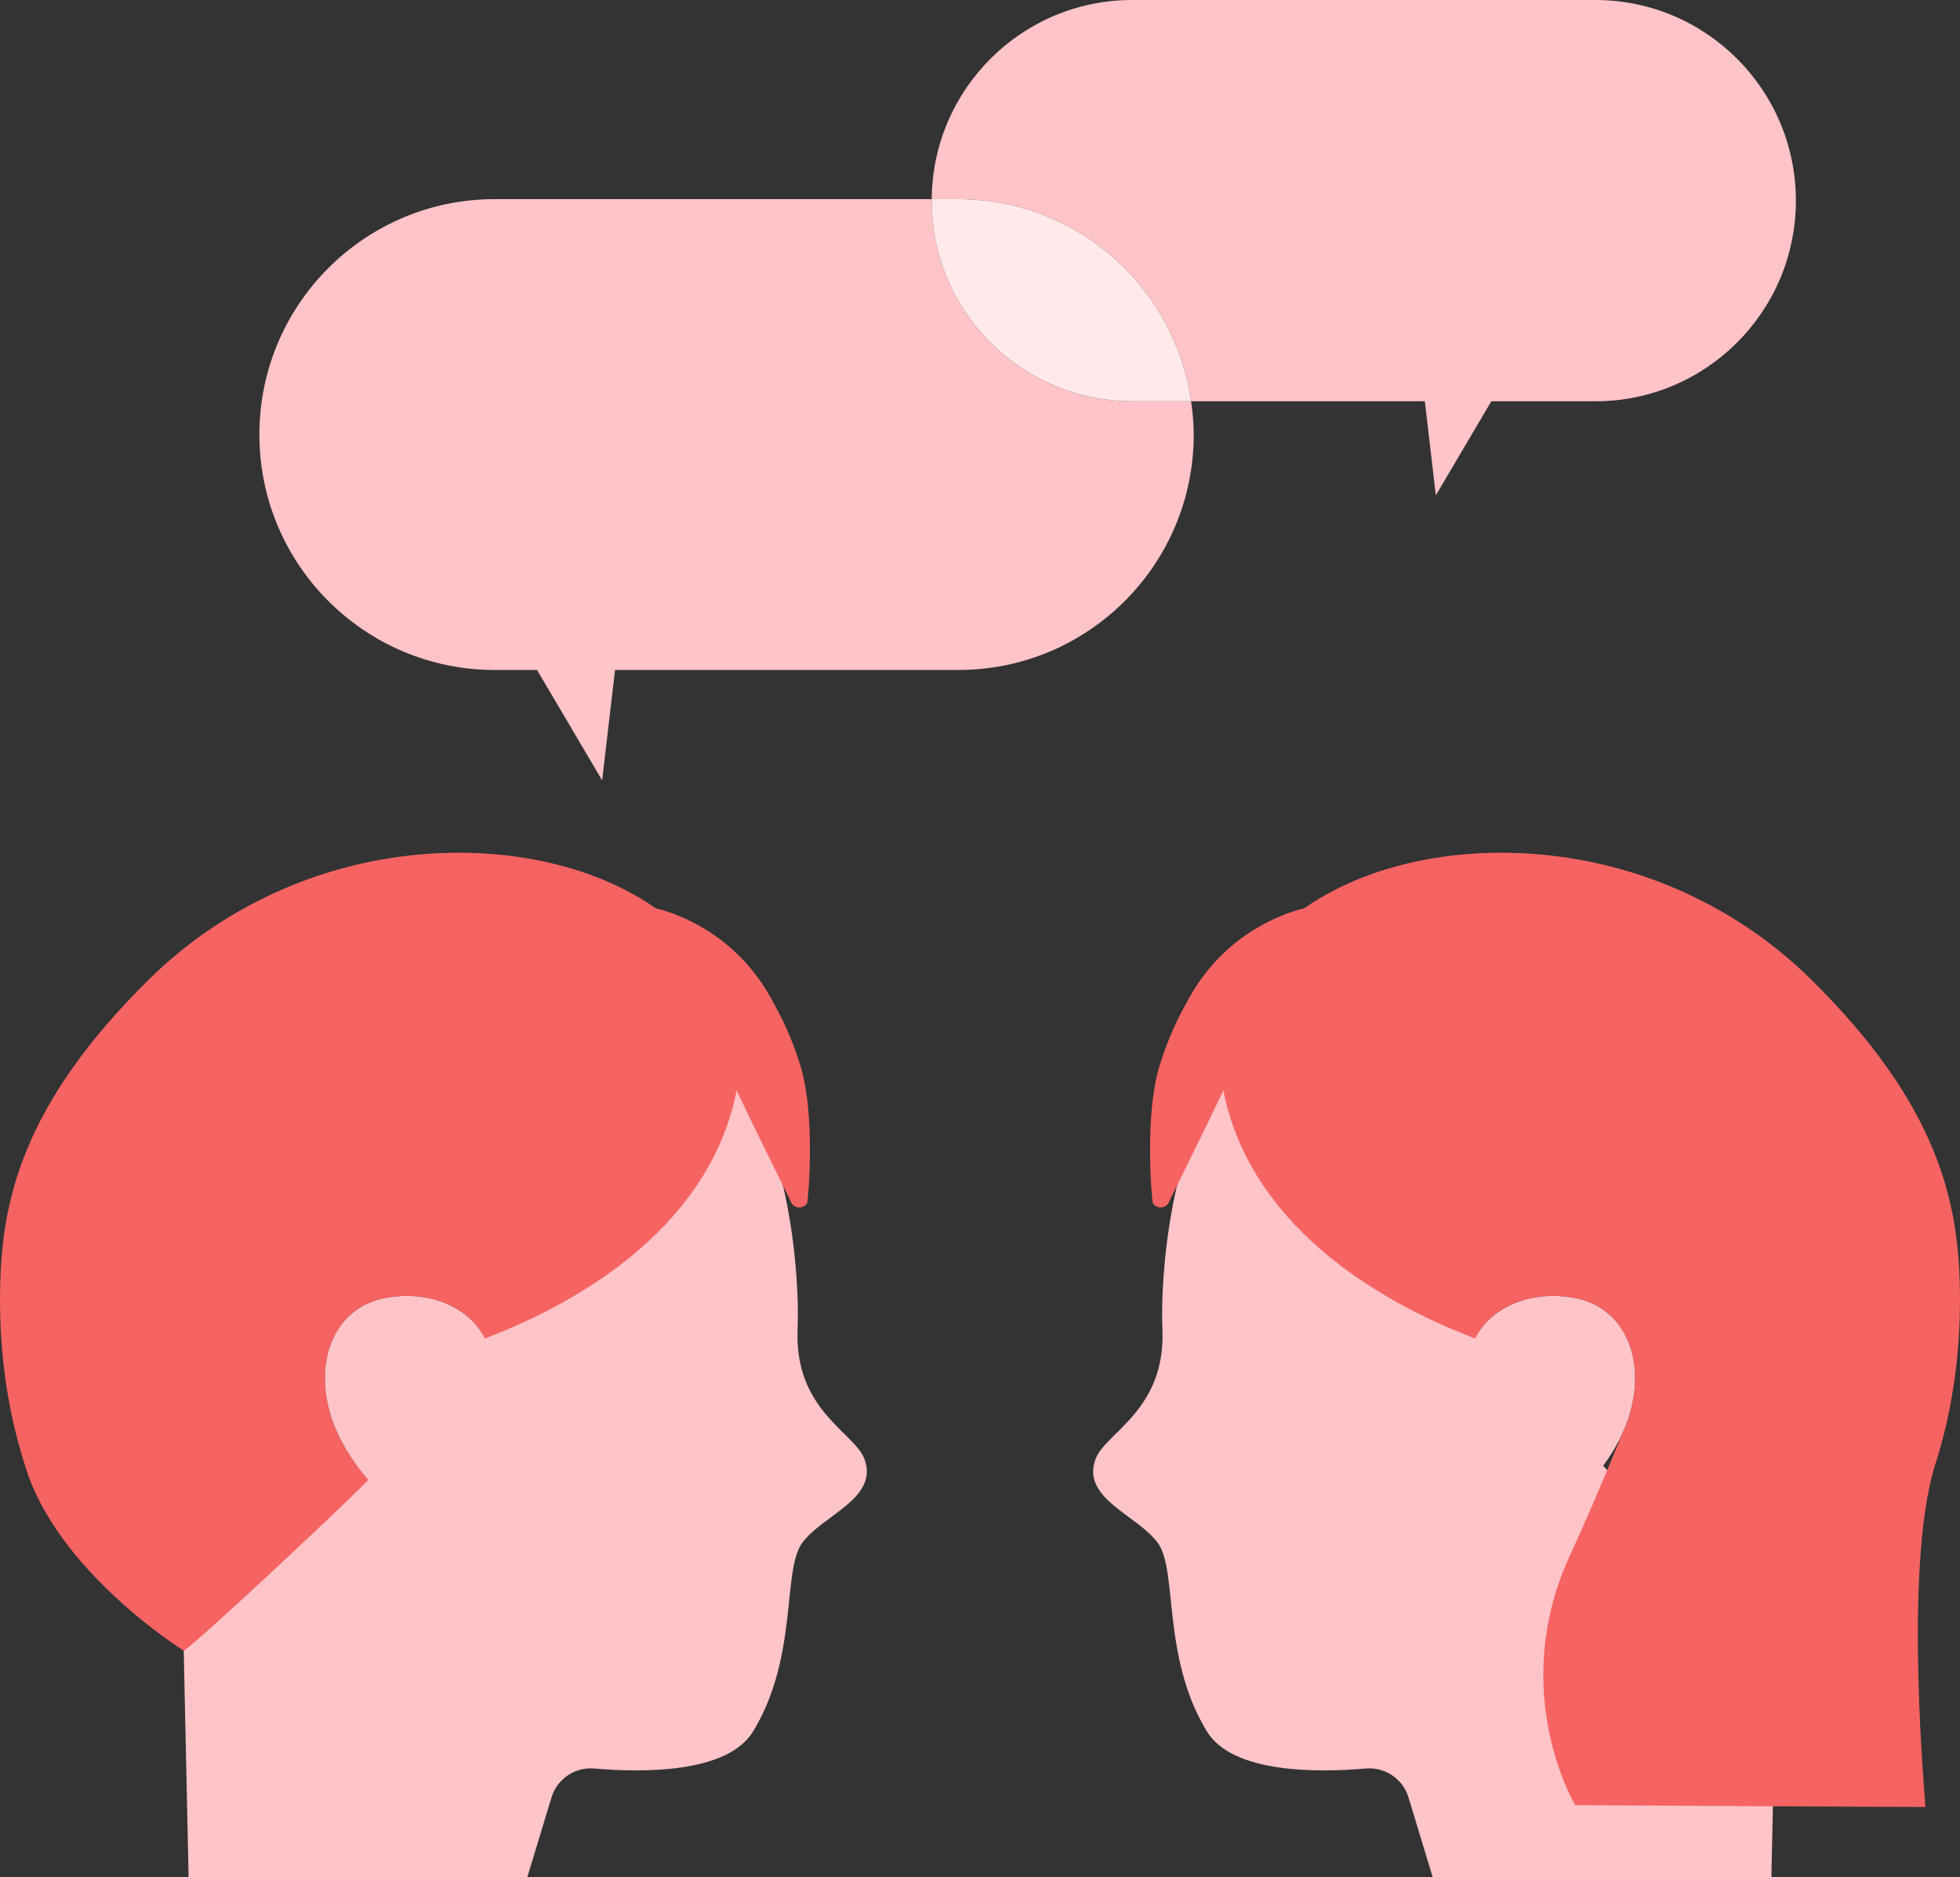 <?xml version="1.0" encoding="UTF-8"?><svg id="b" xmlns="http://www.w3.org/2000/svg" viewBox="0 0 165.931 158.92"><rect x="0" y="0" width="165.931" height="158.92" fill="#333333" stroke="none"/><defs><style>.d{fill:#f66363;}.d,.e,.f,.g{stroke-width:0px;}.e{fill:none;}.f{fill:#ffe9eb;}.g{fill:#ffc4c8;}</style></defs><g id="c"><path class="g" d="m78.872,16.985c0-.043.006-.085.007-.128h-36.99c-11.007,0-19.929,8.923-19.929,19.93s8.923,19.93,19.929,19.93h3.577l5.51,9.34,1.092-9.34h29.061c11.007,0,19.93-8.923,19.93-19.93,0-.958-.091-1.893-.222-2.816h-4.98c-9.381,0-16.985-7.605-16.985-16.985Z"/><path class="g" d="m135.052,0h-39.195c-9.337,0-16.909,7.536-16.979,16.857h2.251c10.048,0,18.337,7.444,19.708,17.114h19.788l.93,7.96,4.697-7.96h8.799c9.381,0,16.985-7.605,16.985-16.985S144.432,0,135.052,0Z"/><path class="f" d="m81.129,16.857h-2.251c0,.043-.007.085-.007.128,0,9.381,7.604,16.985,16.985,16.985h4.98c-1.371-9.67-9.66-17.114-19.708-17.114Z"/><path class="g" d="m150.377,139.722l-.415,19.198h-28.668s-2.073-6.828-2.073-6.828c-.504-1.543-1.999-2.522-3.616-2.381-4.011.352-11.257.441-13.44-3.151-3.813-6.273-2.45-13.541-4.12-15.907-1.67-2.366-6.561-3.788-5.294-7.149.848-2.25,5.961-4.123,5.656-11.016-.189-4.269.628-16.05,5.643-22.196"/><path class="g" d="m124.518,114.488c.416-2.77,3.882-5.46,8.694-4.632,4.811.828,6.518,6.208,4.19,11.381-2.936,6.525-10.036,9.312-10.036,9.312l-2.848-16.061Z"/><path class="d" d="m98.297,89.823c.551-1.748,1.381-3.661,2.596-5.727,3.247-5.52,8.46-6.957,9.503-7.196,5.164-3.605,12.503-5.264,20.171-4.551,8.572.796,16.649,4.544,22.742,10.551,10.872,10.72,12.487,18.945,12.613,26.237.103,5.99-.834,10.984-2.145,15.029-2.679,8.839-.718,28.804-.777,28.804-2.772,0-29.654-.159-29.654-.159,0,0-5.734-9.605-.465-21.075,2.465-5.367,4.26-9.925,4.519-10.501,2.328-5.173.621-10.554-4.19-11.381-4.117-.708-7.242,1.161-8.321,3.45-6.639-2.505-18.897-8.712-21.322-20.989-1.716,3.625-4.53,9.251-4.549,9.322-.083.299-.334.522-.641.569-.313.046-.614-.092-.78-.354-.067-.104-.793-7.799.699-12.031Z"/><path class="e" d="m124.518,114.488c.416-2.77,3.882-5.46,8.694-4.632,4.811.828,6.518,6.208,4.19,11.381-1.468,3.263-3.977,5.591-6.119,7.103"/><path class="g" d="m15.554,139.722l.415,19.198h28.668l2.073-6.828c.504-1.543,1.999-2.522,3.616-2.381,4.011.352,11.257.441,13.44-3.151,3.813-6.273,2.45-13.541,4.12-15.907,1.67-2.366,6.561-3.788,5.294-7.149-.848-2.25-5.961-4.123-5.656-11.016.189-4.269-.628-16.05-5.643-22.196"/><path class="g" d="m41.413,114.488c-.416-2.77-3.882-5.46-8.694-4.632s-6.518,6.208-4.19,11.381c2.936,6.525,10.036,9.312,10.036,9.312l2.848-16.061Z"/><path class="d" d="m67.634,89.823c-.551-1.748-1.381-3.661-2.596-5.727-3.247-5.52-8.46-6.957-9.503-7.196-5.164-3.605-12.503-5.264-20.171-4.551-8.572.796-16.649,4.544-22.742,10.551C1.749,93.621.134,101.847.008,109.139c-.103,5.99.834,10.984,2.145,15.029,2.679,8.839,13.344,15.567,13.401,15.555.561-.124,13.894-12.598,15.631-14.455-1.019-1.142-1.956-2.477-2.655-4.03-2.328-5.173-.621-10.554,4.19-11.381,4.117-.708,7.242,1.161,8.321,3.45,6.639-2.505,18.897-8.712,21.322-20.989,1.716,3.625,4.53,9.251,4.549,9.322.083.299.334.522.641.569.313.046.614-.092.78-.354.067-.104.793-7.799-.699-12.031Z"/><path class="e" d="m41.413,114.488c-.416-2.77-3.882-5.46-8.694-4.632s-6.518,6.208-4.19,11.381c1.468,3.263,3.977,5.591,6.119,7.103"/></g></svg>
